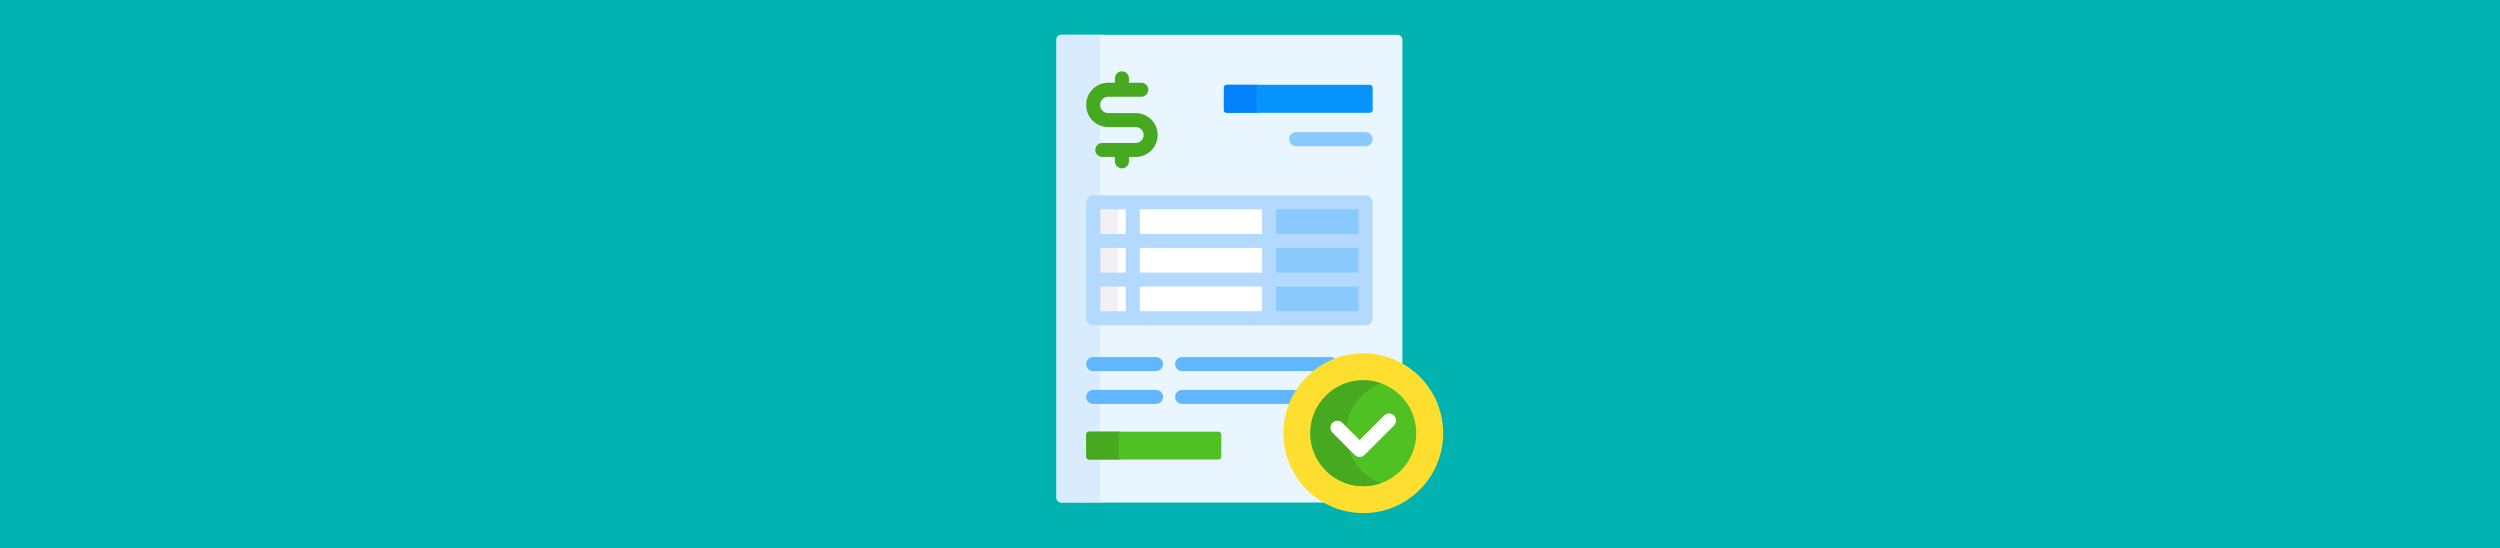 <?xml version="1.0" encoding="UTF-8" standalone="no"?>
<!DOCTYPE svg PUBLIC "-//W3C//DTD SVG 1.1//EN" "http://www.w3.org/Graphics/SVG/1.1/DTD/svg11.dtd">
<svg width="100%" height="100%" viewBox="0 0 1140 250" version="1.1" xmlns="http://www.w3.org/2000/svg" xmlns:xlink="http://www.w3.org/1999/xlink" xml:space="preserve" xmlns:serif="http://www.serif.com/" style="fill-rule:evenodd;clip-rule:evenodd;stroke-linejoin:round;stroke-miterlimit:2;">
    <rect x="0" y="0" width="1140" height="250" style="fill:rgb(0,179,176);"/>
    <g transform="matrix(0.426,0,0,0.426,460.864,15.864)">
        <path d="M292.923,426.481C292.923,379.877 330.838,341.962 377.442,341.962C392.665,341.962 406.947,346.028 419.297,353.1L419.297,5.151C419.297,2.306 416.991,-0 414.146,-0L54.191,-0C51.346,-0 49.04,2.306 49.04,5.151L49.04,495.528C49.04,498.373 51.346,500.679 54.191,500.679L337.005,500.679C310.762,486.319 292.923,458.446 292.923,426.481Z" style="fill:rgb(234,246,255);fill-rule:nonzero;"/>
        <g>
            <path d="M95.443,495.528L95.443,5.151C95.443,2.306 97.749,0 100.594,0L54.191,0C51.346,0 49.04,2.306 49.04,5.151L49.04,495.528C49.04,498.373 51.346,500.679 54.191,500.679L100.594,500.679C97.749,500.679 95.443,498.373 95.443,495.528Z" style="fill:rgb(216,236,254);fill-rule:nonzero;"/>
        </g>
        <g>
            <g>
                <path d="M222.312,454.69L83.983,454.69C82.247,454.69 80.84,453.283 80.84,451.547L80.84,427.983C80.84,426.247 82.247,424.84 83.983,424.84L222.312,424.84C224.048,424.84 225.455,426.247 225.455,427.983L225.455,451.547C225.455,453.283 224.048,454.69 222.312,454.69Z" style="fill:rgb(79,193,35);fill-rule:nonzero;"/>
            </g>
            <g>
                <path d="M115.606,451.547L115.606,427.983C115.606,426.247 117.013,424.841 118.749,424.841L83.983,424.841C82.248,424.841 80.841,426.248 80.841,427.983L80.841,451.547C80.841,453.283 82.248,454.689 83.983,454.689L118.749,454.689C117.013,454.69 115.606,453.283 115.606,451.547Z" style="fill:rgb(71,169,32);fill-rule:nonzero;"/>
            </g>
        </g>
        <g>
            <g>
                <rect x="88.341" y="179.294" width="291.655" height="124.108" style="fill:white;fill-rule:nonzero;"/>
            </g>
            <g>
                <rect x="88.341" y="179.294" width="26.41" height="124.109" style="fill:rgb(243,240,243);fill-rule:nonzero;"/>
            </g>
            <g>
                <rect x="276.572" y="179.294" width="103.424" height="124.108" style="fill:rgb(138,201,254);fill-rule:nonzero;"/>
            </g>
        </g>
        <g>
            <g>
                <g>
                    <path d="M384.354,83.536L231.382,83.536C229.646,83.536 228.239,82.129 228.239,80.393L228.239,56.673C228.239,54.937 229.646,53.53 231.382,53.53L384.354,53.53C386.09,53.53 387.497,54.937 387.497,56.673L387.497,80.393C387.496,82.129 386.089,83.536 384.354,83.536Z" style="fill:rgb(5,147,252);fill-rule:nonzero;"/>
                </g>
            </g>
            <g>
                <path d="M262.891,80.393L262.891,56.673C262.891,54.937 264.298,53.53 266.033,53.53L231.381,53.53C229.645,53.53 228.239,54.937 228.239,56.673L228.239,80.393C228.239,82.129 229.646,83.536 231.381,83.536L266.033,83.536C264.298,83.536 262.891,82.129 262.891,80.393Z" style="fill:rgb(1,130,252);fill-rule:nonzero;"/>
            </g>
        </g>
        <g>
            <path d="M348.116,347.216C346.756,345.84 344.869,344.985 342.782,344.985L183.509,344.985C179.366,344.985 176.009,348.343 176.009,352.485C176.009,356.627 179.366,359.985 183.509,359.985L325.366,359.985C332.19,354.629 339.843,350.287 348.116,347.216Z" style="fill:rgb(96,183,255);fill-rule:nonzero;"/>
            <path d="M306.805,380.149L183.509,380.149C179.366,380.149 176.009,383.507 176.009,387.649C176.009,391.791 179.366,395.149 183.509,395.149L298.969,395.149C301.086,389.867 303.715,384.846 306.805,380.149Z" style="fill:rgb(96,183,255);fill-rule:nonzero;"/>
            <g>
                <path d="M155.566,359.985L88.341,359.985C84.198,359.985 80.841,356.627 80.841,352.485C80.841,348.343 84.198,344.985 88.341,344.985L155.567,344.985C159.71,344.985 163.067,348.343 163.067,352.485C163.067,356.627 159.709,359.985 155.566,359.985Z" style="fill:rgb(96,183,255);fill-rule:nonzero;"/>
            </g>
            <g>
                <path d="M155.566,395.149L88.341,395.149C84.198,395.149 80.841,391.791 80.841,387.649C80.841,383.507 84.198,380.149 88.341,380.149L155.567,380.149C159.71,380.149 163.067,383.507 163.067,387.649C163.067,391.791 159.709,395.149 155.566,395.149Z" style="fill:rgb(96,183,255);fill-rule:nonzero;"/>
            </g>
        </g>
        <g>
            <g>
                <circle cx="377.441" cy="426.481" r="85.519" style="fill:rgb(254,223,48);"/>
            </g>
            <g>
                <circle cx="377.442" cy="426.481" r="56.7" style="fill:rgb(79,193,35);"/>
            </g>
            <g>
                <path d="M358.938,426.481C358.938,401.916 374.645,380.957 396.54,373.099C390.569,370.956 384.141,369.781 377.442,369.781C346.177,369.781 320.742,395.217 320.742,426.481C320.742,457.746 346.178,483.182 377.442,483.182C384.141,483.182 390.569,482.006 396.54,479.864C374.644,472.006 358.938,451.047 358.938,426.481Z" style="fill:rgb(71,169,32);fill-rule:nonzero;"/>
            </g>
            <g>
                <path d="M373.558,451.879C371.569,451.879 369.662,451.089 368.254,449.682L344.507,425.934C341.578,423.005 341.578,418.256 344.507,415.328C347.438,412.398 352.186,412.399 355.114,415.328L373.557,433.772L399.768,407.561C402.698,404.632 407.446,404.632 410.375,407.561C413.304,410.49 413.304,415.239 410.375,418.167L378.86,449.682C377.454,451.089 375.547,451.879 373.558,451.879Z" style="fill:white;fill-rule:nonzero;"/>
            </g>
        </g>
        <path d="M133.876,83.813L104.348,83.813C99.658,83.813 95.842,79.997 95.841,75.308L95.841,74.82C95.841,70.129 99.657,66.313 104.348,66.313L139.85,66.313C143.993,66.313 147.35,62.955 147.35,58.813C147.35,54.671 143.993,51.313 139.85,51.313L126.598,51.313L126.598,46.614C126.598,42.472 123.241,39.114 119.098,39.114C114.955,39.114 111.598,42.472 111.598,46.614L111.598,51.313L104.348,51.313C91.386,51.313 80.841,61.858 80.841,74.82L80.841,75.309C80.842,88.269 91.388,98.813 104.348,98.813L133.876,98.813C138.551,98.813 142.354,102.616 142.354,107.291C142.354,111.966 138.551,115.769 133.876,115.769L98.072,115.769C93.929,115.769 90.572,119.127 90.572,123.269C90.572,127.411 93.929,130.769 98.072,130.769L111.597,130.769L111.597,135.467C111.597,139.609 114.954,142.967 119.097,142.967C123.24,142.967 126.597,139.609 126.597,135.467L126.597,130.769L133.875,130.769C146.82,130.769 157.353,120.237 157.353,107.291C157.353,94.345 146.821,83.813 133.876,83.813Z" style="fill:rgb(71,169,32);fill-rule:nonzero;"/>
        <g>
            <path d="M379.996,119.228L305.531,119.228C301.388,119.228 298.031,115.87 298.031,111.728C298.031,107.586 301.388,104.228 305.531,104.228L379.996,104.228C384.139,104.228 387.496,107.586 387.496,111.728C387.496,115.87 384.139,119.228 379.996,119.228Z" style="fill:rgb(138,201,254);fill-rule:nonzero;"/>
        </g>
        <path d="M379.996,171.794L88.341,171.794C84.198,171.794 80.841,175.152 80.841,179.294L80.841,303.402C80.841,307.544 84.198,310.902 88.341,310.902L379.996,310.902C384.139,310.902 387.496,307.544 387.496,303.402L387.496,179.294C387.496,175.152 384.139,171.794 379.996,171.794ZM95.841,228.164L123.245,228.164L123.245,254.533L95.841,254.533L95.841,228.164ZM269.072,254.533L138.245,254.533L138.245,228.164L269.072,228.164L269.072,254.533ZM284.072,254.533L284.072,228.164L372.496,228.164L372.496,254.533L284.072,254.533ZM372.496,269.533L372.496,295.903L284.072,295.903L284.072,269.533L372.496,269.533ZM269.072,213.164L138.245,213.164L138.245,186.794L269.072,186.794L269.072,213.164ZM138.245,269.533L269.072,269.533L269.072,295.903L138.245,295.903L138.245,269.533ZM372.496,213.164L284.072,213.164L284.072,186.794L372.496,186.794L372.496,213.164ZM123.245,186.794L123.245,213.164L95.841,213.164L95.841,186.794L123.245,186.794ZM95.841,269.533L123.245,269.533L123.245,295.903L95.841,295.903L95.841,269.533Z" style="fill:rgb(179,218,254);fill-rule:nonzero;"/>
    </g>
</svg>
